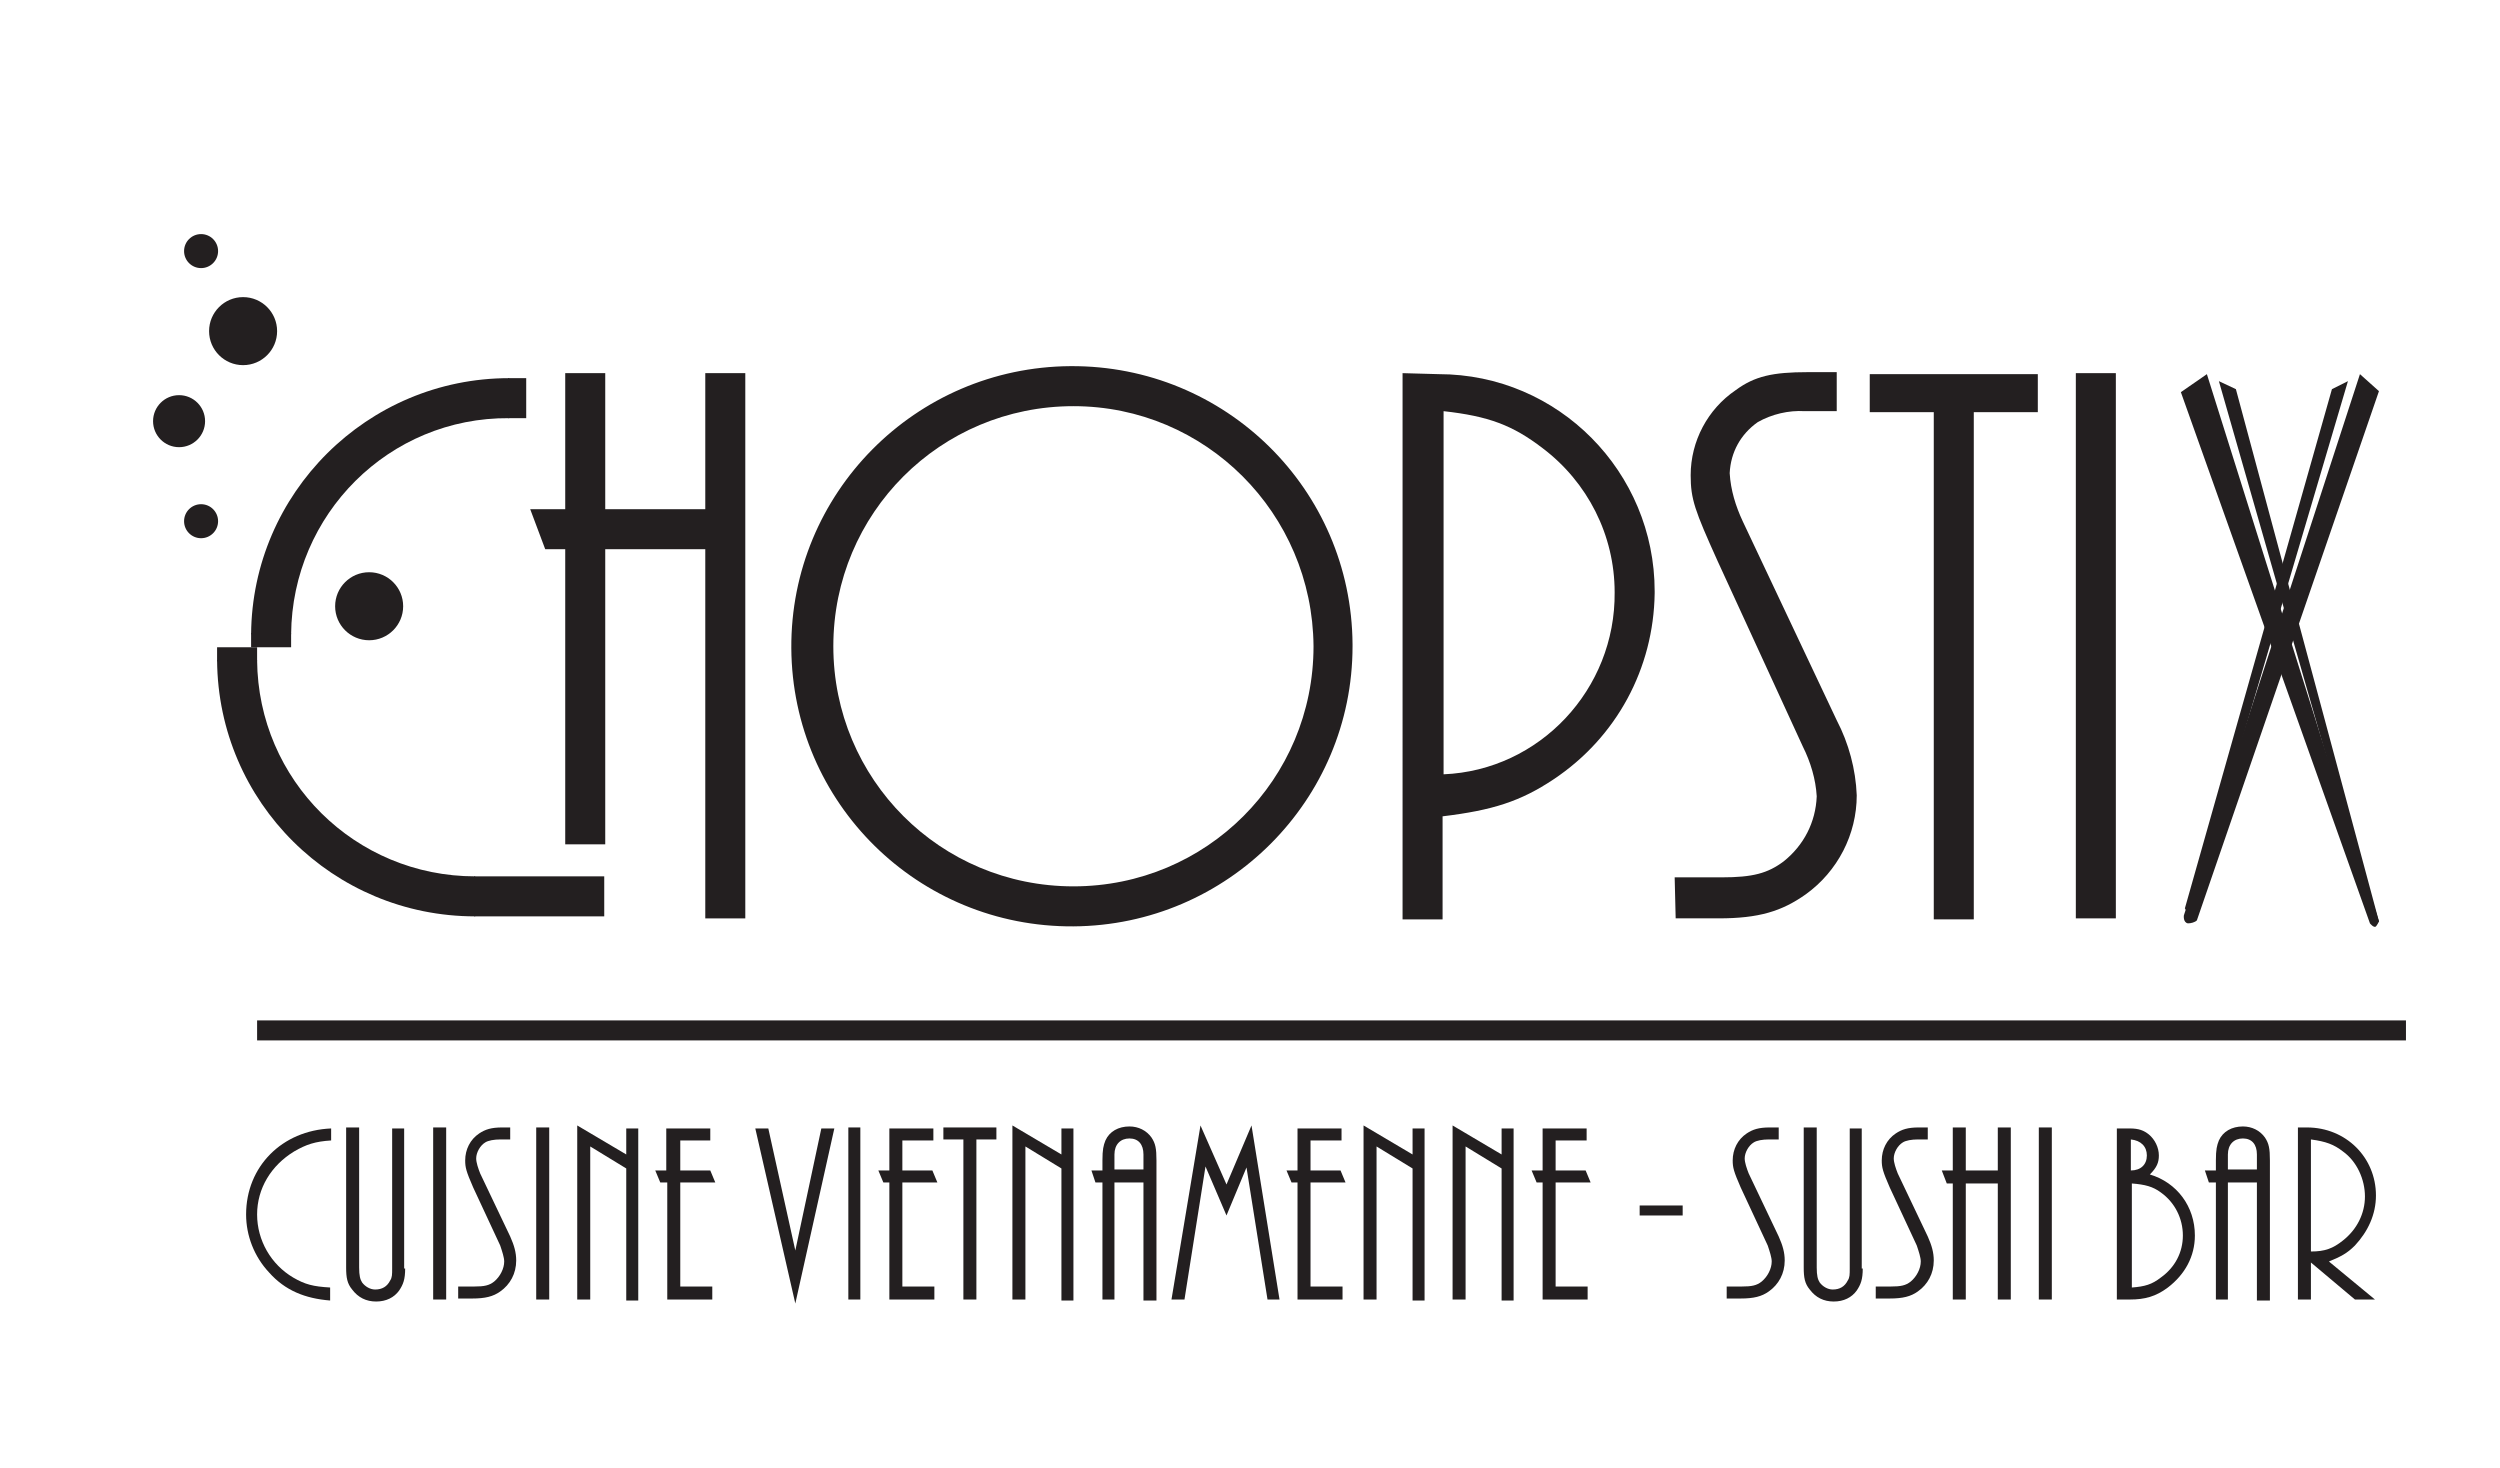 <?xml version="1.0" encoding="utf-8"?>
<!-- Generator: Adobe Illustrator 23.0.0, SVG Export Plug-In . SVG Version: 6.00 Build 0)  -->
<svg version="1.1" id="Layer_1" xmlns="http://www.w3.org/2000/svg" xmlns:xlink="http://www.w3.org/1999/xlink" x="0px" y="0px"
	 viewBox="0 0 249.9 146.7" style="enable-background:new 0 0 249.9 146.7;" xml:space="preserve">
<style type="text/css">
	.st0{fill:#231F20;}
	.st1{enable-background:new    ;}
</style>
<title>Artboard 2</title>
<path class="st0" d="M218,39.2l2.6-1.8l17.2,54.7c-0.1,0.2-0.2,0.4-0.3,0.5c-0.2,0.2-0.6-0.3-0.6-0.3L218,39.2z"/>
<polygon class="st0" points="221.8,38.1 223.5,38.9 237.8,92.1 237.4,92.6 "/>
<path class="st0" d="M70.5,91.8V54.9h-10v29.5h-4V54.9h-2l-1.5-4h3.5V37.3h4v13.6h10V37.3h4v54.5H70.5z"/>
<path class="st0" d="M107.3,92.6c-15.5,0.1-28.1-12.3-28.2-27.8S91.5,36.7,107,36.6s28.1,12.3,28.2,27.8c0,0.1,0,0.2,0,0.2
	C135.2,80,122.7,92.5,107.3,92.6C107.3,92.6,107.3,92.6,107.3,92.6z M107.3,40.6c-13.3,0-24,10.7-24,24s10.7,24,24,24s24-10.7,24-24
	C131.2,51.3,120.5,40.6,107.3,40.6L107.3,40.6z"/>
<path class="st0" d="M140.2,37.3l3.6,0.1c12,0,21.6,9.8,21.6,21.7c0,0.1,0,0.1,0,0.2c-0.1,7.5-3.8,14.4-10.1,18.6
	c-3.3,2.2-6.1,3.1-11.1,3.7v10.3h-4L140.2,37.3z M161.4,59.2c0-5.7-2.7-11-7.2-14.4c-3-2.3-5.4-3.2-9.9-3.7v36.3
	C153.9,77,161.5,68.9,161.4,59.2z"/>
<path class="st0" d="M167.4,87.7h4.7c3.1,0,4.6-0.4,6.2-1.6c2-1.6,3.2-3.9,3.3-6.5c-0.1-1.7-0.6-3.4-1.4-5l-8.5-18.5
	c-2.3-5.1-2.7-6.2-2.7-8.6c0-3.4,1.7-6.6,4.5-8.5c1.9-1.4,3.7-1.8,7.2-1.8h2.9v3.9h-3.2c-1.6-0.1-3.3,0.3-4.7,1.1
	c-1.7,1.2-2.7,3-2.8,5.1c0.1,1.7,0.6,3.3,1.3,4.8l9.4,19.9c1.2,2.3,1.9,4.9,2,7.5c0,3.9-1.9,7.6-5.1,9.9c-2.4,1.7-4.7,2.4-8.7,2.4
	h-4.3L167.4,87.7z"/>
<path class="st0" d="M193.3,91.8V41.2h-6.4v-3.8h16.8v3.8h-6.4v50.7H193.3z"/>
<path class="st0" d="M207.5,91.8V37.3h4v54.5H207.5z"/>
<path class="st0" d="M29.1,63.4c0.1-12,9.8-21.7,21.8-21.6v-4c-14.2,0-25.7,11.5-25.8,25.6H29.1z"/>
<rect x="25.1" y="63.3" class="st0" width="4" height="1.4"/>
<rect x="50.8" y="37.8" class="st0" width="1.8" height="4"/>
<path class="st0" d="M25.7,66c0.1,12,9.8,21.6,21.8,21.6v4c-14.2,0-25.7-11.4-25.8-25.6H25.7z"/>
<rect x="21.7" y="64.7" class="st0" width="4" height="1.4"/>
<rect x="47.4" y="87.6" class="st0" width="13" height="4"/>
<circle class="st0" cx="36.9" cy="60.6" r="3.4"/>
<circle class="st0" cx="24.3" cy="33.1" r="3.4"/>
<circle class="st0" cx="17.9" cy="42.1" r="2.6"/>
<circle class="st0" cx="20.1" cy="52.1" r="1.7"/>
<circle class="st0" cx="20.1" cy="25.1" r="1.7"/>
<path class="st0" d="M235.9,37.4l1.9,1.7l-18.2,52.9c-0.2,0.2-0.6,0.3-0.9,0.3c-0.5-0.1-0.4-0.8-0.4-0.8L235.9,37.4z"/>
<polygon class="st0" points="234.7,38.1 233.1,38.9 218.4,90.8 218.9,91.6 "/>
<g class="st1">
	<path class="st0" d="M26.9,127.2c-1.5-1.6-2.3-3.7-2.3-5.8c0-4.8,3.6-8.4,8.5-8.6v1.2c-1.6,0.1-2.5,0.4-3.7,1.1
		c-2.3,1.4-3.7,3.7-3.7,6.3c0,2.6,1.4,5,3.6,6.3c1.2,0.7,2,0.9,3.7,1v1.3C30.5,129.8,28.5,129,26.9,127.2z"/>
	<path class="st0" d="M40.5,126.8c0,1.1-0.2,1.6-0.6,2.2c-0.5,0.7-1.3,1.1-2.3,1.1c-1,0-1.8-0.4-2.4-1.2c-0.5-0.6-0.6-1.2-0.6-2.2
		v-14h1.3v14c0,0.8,0.1,1.2,0.3,1.5c0.3,0.4,0.8,0.7,1.3,0.7c0.7,0,1.2-0.3,1.5-0.9c0.2-0.3,0.2-0.6,0.2-1.2v-14h1.2V126.8z"/>
	<path class="st0" d="M43.3,129.9v-17.2h1.3v17.2H43.3z"/>
	<path class="st0" d="M45.9,128.6h1.5c1,0,1.5-0.1,2-0.5c0.6-0.5,1-1.3,1-2c0-0.4-0.2-1-0.4-1.6l-2.7-5.8c-0.7-1.6-0.8-2-0.8-2.7
		c0-1.1,0.5-2.1,1.4-2.7c0.6-0.4,1.2-0.6,2.3-0.6H51v1.2h-1c-0.6,0-1.2,0.1-1.5,0.3c-0.5,0.3-0.9,1-0.9,1.6c0,0.4,0.2,1,0.4,1.5
		l3,6.3c0.4,0.9,0.6,1.6,0.6,2.4c0,1.3-0.6,2.4-1.6,3.1c-0.7,0.5-1.5,0.7-2.8,0.7h-1.4V128.6z"/>
	<path class="st0" d="M53.6,129.9v-17.2h1.3v17.2H53.6z"/>
	<path class="st0" d="M62.6,129.9v-13.1l-3.6-2.2v15.3h-1.3v-17.4l4.9,2.9v-2.6h1.2v17.2H62.6z"/>
	<path class="st0" d="M66.7,129.9v-11.7H66l-0.5-1.2h1.1v-4.2h4.4v1.2H68v3h3l0.5,1.2H68v10.4h3.2v1.3H66.7z"/>
	<path class="st0" d="M75.5,112.8h1.3l2.7,12.2l2.6-12.2h1.3l-3.9,17.5L75.5,112.8z"/>
	<path class="st0" d="M84.8,129.9v-17.2H86v17.2H84.8z"/>
	<path class="st0" d="M88.9,129.9v-11.7h-0.6l-0.5-1.2h1.1v-4.2h4.4v1.2h-3.1v3h3l0.5,1.2h-3.5v10.4h3.2v1.3H88.9z"/>
	<path class="st0" d="M96.3,129.9v-16h-2v-1.2h5.3v1.2h-2v16H96.3z"/>
	<path class="st0" d="M106.1,129.9v-13.1l-3.6-2.2v15.3h-1.3v-17.4l4.9,2.9v-2.6h1.2v17.2H106.1z"/>
	<path class="st0" d="M114.3,129.9v-11.7h-2.9v11.7h-1.2v-11.7h-0.7l-0.4-1.2h1.1v-1c0-1.1,0.1-1.5,0.3-2c0.4-0.9,1.3-1.4,2.4-1.4
		c0.9,0,1.7,0.4,2.2,1.1c0.4,0.6,0.5,1.1,0.5,2.3v14H114.3z M114.3,115.4c0-1-0.5-1.6-1.4-1.6c-0.9,0-1.5,0.6-1.5,1.6v1.5h2.9V115.4
		z"/>
	<path class="st0" d="M126.7,129.9l-2.1-13.2l-2,4.8l-2.1-4.9l-2.1,13.3h-1.3l2.9-17.4l2.6,5.9l2.5-5.9l2.8,17.4H126.7z"/>
	<path class="st0" d="M129.7,129.9v-11.7h-0.6l-0.5-1.2h1.1v-4.2h4.4v1.2H131v3h3l0.5,1.2H131v10.4h3.2v1.3H129.7z"/>
	<path class="st0" d="M141.2,129.9v-13.1l-3.6-2.2v15.3h-1.3v-17.4l4.9,2.9v-2.6h1.2v17.2H141.2z"/>
	<path class="st0" d="M150.1,129.9v-13.1l-3.6-2.2v15.3h-1.3v-17.4l4.9,2.9v-2.6h1.2v17.2H150.1z"/>
	<path class="st0" d="M154.2,129.9v-11.7h-0.6l-0.5-1.2h1.1v-4.2h4.4v1.2h-3.1v3h3l0.5,1.2h-3.5v10.4h3.2v1.3H154.2z"/>
	<path class="st0" d="M163.9,121.5v-1h4.3v1H163.9z"/>
	<path class="st0" d="M172.6,128.6h1.5c1,0,1.5-0.1,2-0.5c0.6-0.5,1-1.3,1-2c0-0.4-0.2-1-0.4-1.6l-2.7-5.8c-0.7-1.6-0.8-2-0.8-2.7
		c0-1.1,0.5-2.1,1.4-2.7c0.6-0.4,1.2-0.6,2.3-0.6h0.9v1.2h-1c-0.6,0-1.2,0.1-1.5,0.3c-0.5,0.3-0.9,1-0.9,1.6c0,0.4,0.2,1,0.4,1.5
		l3,6.3c0.4,0.9,0.6,1.6,0.6,2.4c0,1.3-0.6,2.4-1.6,3.1c-0.7,0.5-1.5,0.7-2.8,0.7h-1.4V128.6z"/>
	<path class="st0" d="M186.2,126.8c0,1.1-0.2,1.6-0.6,2.2c-0.5,0.7-1.3,1.1-2.3,1.1c-1,0-1.8-0.4-2.4-1.2c-0.5-0.6-0.6-1.2-0.6-2.2
		v-14h1.3v14c0,0.8,0.1,1.2,0.3,1.5c0.3,0.4,0.8,0.7,1.3,0.7c0.7,0,1.2-0.3,1.5-0.9c0.2-0.3,0.2-0.6,0.2-1.2v-14h1.2V126.8z"/>
	<path class="st0" d="M187.5,128.6h1.5c1,0,1.5-0.1,2-0.5c0.6-0.5,1-1.3,1-2c0-0.4-0.2-1-0.4-1.6l-2.7-5.8c-0.7-1.6-0.8-2-0.8-2.7
		c0-1.1,0.5-2.1,1.4-2.7c0.6-0.4,1.2-0.6,2.3-0.6h0.9v1.2h-1c-0.6,0-1.2,0.1-1.5,0.3c-0.5,0.3-0.9,1-0.9,1.6c0,0.4,0.2,1,0.4,1.5
		l3,6.3c0.4,0.9,0.6,1.6,0.6,2.4c0,1.3-0.6,2.4-1.6,3.1c-0.7,0.5-1.5,0.7-2.8,0.7h-1.4V128.6z"/>
	<path class="st0" d="M199.7,129.9v-11.6h-3.2v11.6h-1.3v-11.6h-0.6l-0.5-1.3h1.1v-4.3h1.3v4.3h3.2v-4.3h1.3v17.2H199.7z"/>
	<path class="st0" d="M203.8,129.9v-17.2h1.3v17.2H203.8z"/>
	<path class="st0" d="M211.8,112.8h1.1c0.9,0,1.4,0.2,1.9,0.6c0.6,0.5,1,1.3,1,2.1c0,0.7-0.2,1.2-0.9,1.9c2.7,0.8,4.5,3.2,4.5,6.1
		c0,2.1-1,3.9-2.7,5.2c-1.2,0.9-2.3,1.2-3.8,1.2h-1.3V112.8z M214.6,115.5c0-0.9-0.6-1.5-1.6-1.6v3.1
		C214,117,214.6,116.4,214.6,115.5z M216,127.7c1.4-1,2.2-2.5,2.2-4.2c0-1.7-0.8-3.3-2.2-4.3c-0.8-0.6-1.6-0.8-2.9-0.9v10.4
		C214.4,128.6,215.1,128.4,216,127.7z"/>
	<path class="st0" d="M225.6,129.9v-11.7h-2.9v11.7h-1.2v-11.7h-0.7l-0.4-1.2h1.1v-1c0-1.1,0.1-1.5,0.3-2c0.4-0.9,1.3-1.4,2.4-1.4
		c0.9,0,1.7,0.4,2.2,1.1c0.4,0.6,0.5,1.1,0.5,2.3v14H225.6z M225.6,115.4c0-1-0.5-1.6-1.4-1.6c-0.9,0-1.5,0.6-1.5,1.6v1.5h2.9V115.4
		z"/>
	<path class="st0" d="M235.4,129.9l-4.4-3.7v3.7h-1.3v-17.2h0.9c3.9,0,6.9,3,6.9,6.8c0,1.9-0.8,3.6-2.1,5c-0.8,0.8-1.4,1.1-2.6,1.6
		l4.6,3.8H235.4z M234.2,124c1.4-1.1,2.2-2.7,2.2-4.4c0-1.7-0.8-3.5-2.2-4.5c-0.9-0.7-1.7-1-3.2-1.2v11.2
		C232.4,125.1,233.2,124.8,234.2,124z"/>
</g>
<rect x="25.7" y="102" class="st0" width="214.8" height="2"/>
</svg>
